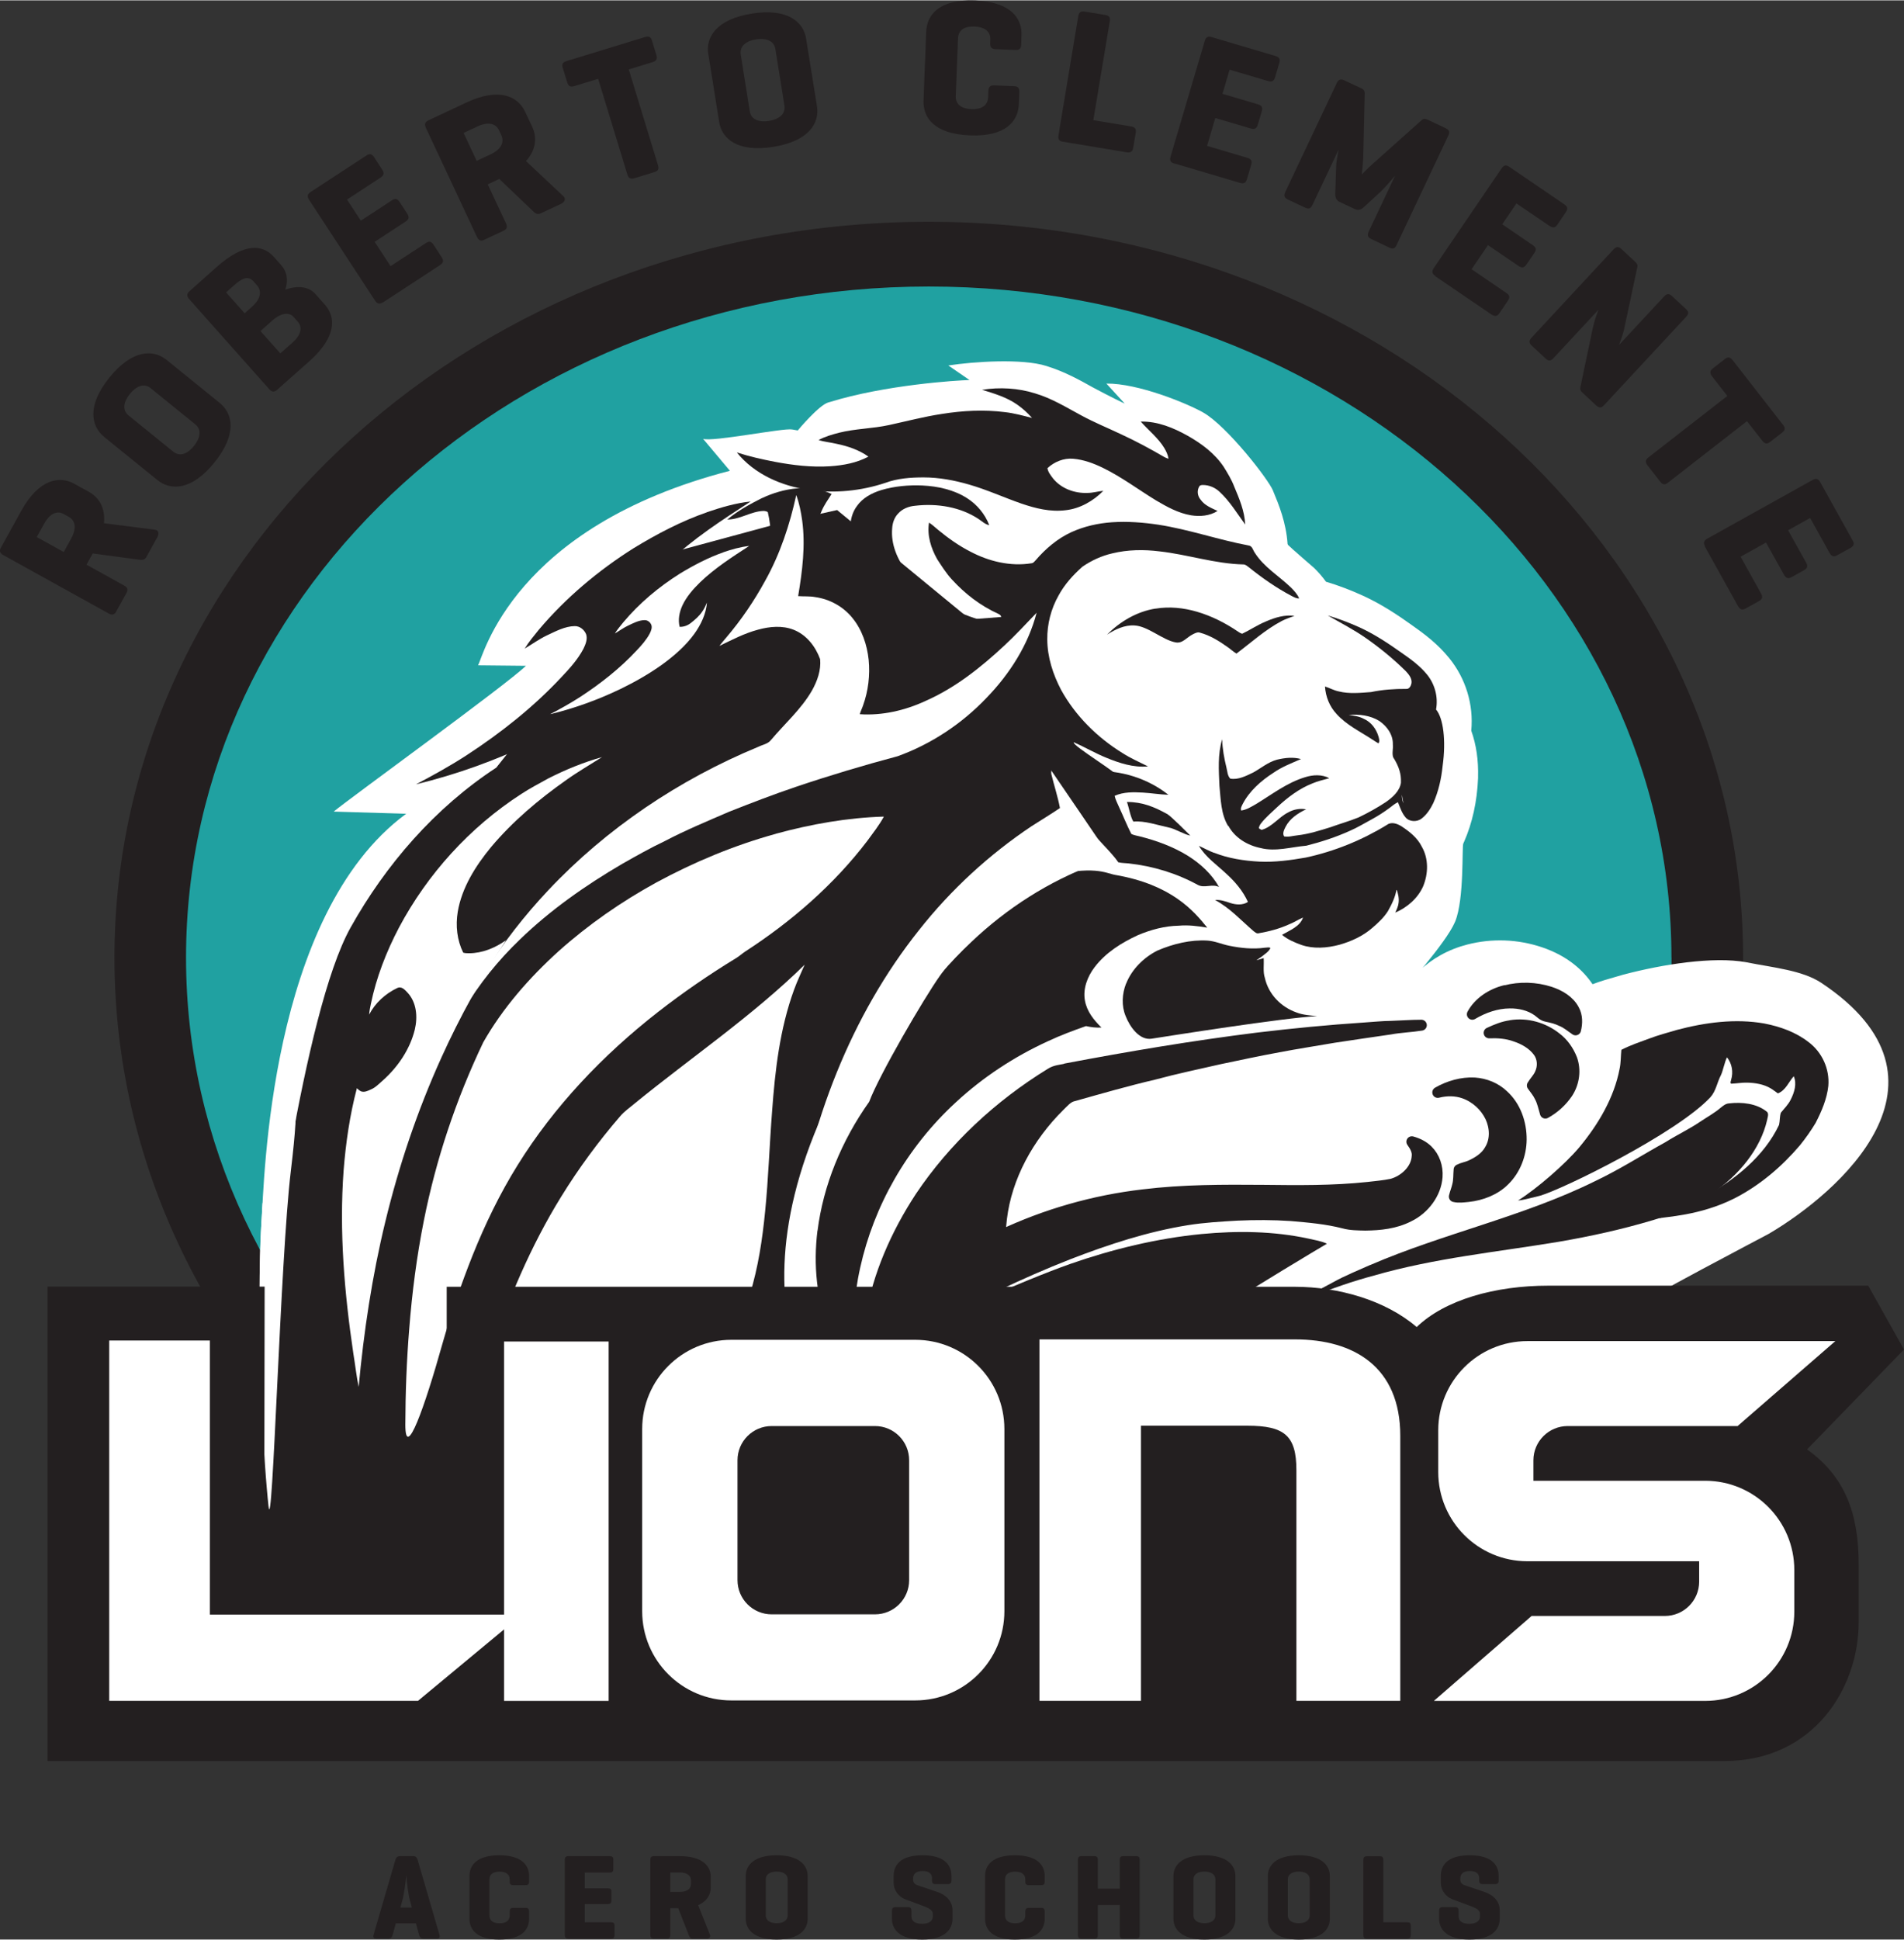<?xml version="1.0" encoding="UTF-8"?>
<svg id="clemente-lions" xmlns="http://www.w3.org/2000/svg" width="3.27in" height="3.33in" viewBox="0 0 235.71 239.95">
  <rect x="0" y="0" width="235.71" height="239.95" fill="#333333" stroke="none"/>
  <defs>
    <style>
      .cls-1 {
        fill: #20a1a1;
      }

      .cls-1, .cls-2, .cls-3 {
        stroke-width: 0px;
      }

      .cls-4 {
        stroke: #231f20;
        stroke-linecap: square;
        stroke-linejoin: round;
        stroke-width: 1.35px;
      }

      .cls-4, .cls-2 {
        fill: #231f20;
      }

      .cls-3 {
        fill: #fff;
      }
    </style>
  </defs>
  <g>
    <g>
      <path class="cls-2" d="M215.79,118.45c0,50.28-45.13,91.05-100.81,91.05S14.17,168.73,14.17,118.45,59.3,27.4,114.98,27.4s100.81,40.76,100.81,91.05Z"/>
      <path class="cls-1" d="M206.93,118.45c0,45.86-41.16,83.04-91.94,83.04S23.03,164.31,23.03,118.45,64.2,35.41,114.98,35.41s91.94,37.18,91.94,83.04Z"/>
      <g>
        <path class="cls-3" d="M124.65,45.24s.03,0,.04.01c.02.01.04.01.06.02l-.11-.03ZM44.07,203.58l13.93-.37c.13-2.58,13.46.67,13.46.67.46-.23.93-.46,1.4-.68.87-.41,13.65-8.8,16.63-13.11.72-1.02,1.38-2.09,1.98-3.21,1.03,0,1.88-.16,2.45-.26.1-.02.2-.04.31-.05l.21-.03c2.69-.51,5.28-1.46,7.7-2.82,2.35-1.31,4.46-2.97,6.26-4.92l.17-.2s1.25-5.6,1.88-6.83c0,0,11.49-4.04,24.07-6.74,6.64-1.43,24.3-.53,26.53-1.96,0,0,23.18,10.51,39.03-.07,3.58-2.39,18.6-10.2,18.88-10.37,8.58-5.03,24.7-18.96,6.51-31.06-2.35-1.56-6-1.89-9.2-2.53l-.1-.02c-4.02-.74-10.31.24-15.26,1.55l-.2.06-.73.21c-.85.24-1.82.52-2.83.9-1.1-1.64-3.01-3.48-6.28-4.58-2.99-1-6.16-1.11-9.19-.34-1.17.3-2.3.74-3.35,1.33-1.88,1.05-3.42,2.51-4.51,4.25,0,0,5.18-5.77,6.27-8.29l.07-.16c1.12-2.78.81-9.23.99-9.61l.09-.2c1.03-2.34,1.62-4.99,1.74-7.89v-.12c.06-2.09-.22-4.02-.84-5.76.3-3.22-.67-6.44-2.73-8.98-1.43-1.76-3.04-2.96-4.44-3.95-1.8-1.29-3.84-2.67-6.19-3.75-1.52-.7-3.08-1.29-4.61-1.75v.02c-.5-.7-1.02-1.27-1.48-1.72,0,0-3-2.59-3.22-2.84-.02-.04-.04-.08-.07-.12-.18-2.67-1.09-4.89-1.77-6.52l-.03-.08c-.53-1.36-5.69-7.99-8.63-9.67-2.04-1.16-8.11-3.64-12-3.59l2.26,2.47c-.09-.04-.17-.08-.26-.12-.95-.44-3.31-1.67-3.63-1.85-1.65-.92-3.51-1.97-5.81-2.68-2.95-.94-8.96-.55-12.13-.06l2.62,1.8c-1.51.04-10.39.58-17.35,2.74l-.09.02c-1.19.31-3.82,3.48-3.82,3.48-.23-.04-.46-.08-.7-.12-1.06-.21-9.82,1.56-11.02,1.16l3.32,3.95c-26.9,6.97-30.53,22.98-31.18,24.07l5.93.06c-2.37,2.32-21.61,16.23-23.8,18.04l8.97.27c-17.04,12.54-17.56,45.65-17.9,50.35-.54,7.99-.06,16.57,1.53,27.05l.02.09c.08.52.16,1.04.24,1.56.16,1.09,1.7,11.49,1.94,12.68l1.58-5.31c-.04,1.31-.05,2.63-.05,3.99,0,3.98.39,4,.72,8.19.44,5.49,5.47,2.53,5.68,4.32ZM89.51,190.08s0,.01-.01.01c0,.02-.02.03-.03.05l.04-.06ZM181.66,116.81s.02,0,.03,0c.01,0,.03,0,.04-.01l-.07.02Z"/>
        <g>
          <path class="cls-2" d="M95.92,57.1c-1.59-.31-3.17-.66-4.7-1.16,2.14,2.68,5.55,4.18,9.05,4.66,3.07.42,6.3.11,9.32-.89,1.53-.57,3.16-.68,4.75-.68,1.92,0,3.81.36,5.61.88,2.23.64,4.32,1.6,6.5,2.36,1.73.59,3.57,1.06,5.47.82,1.77-.19,3.43-1.14,4.67-2.4-.66.06-1.3.26-1.96.26-1.63.07-3.26-.56-4.25-1.77-.29-.39-.63-.79-.71-1.29.85-.8,2.03-1.27,3.18-1.17,1.31.11,2.53.57,3.67,1.12,2.34,1.14,4.4,2.7,6.6,4.04,1.34.79,2.74,1.57,4.33,1.84,1.08.17,2.3.09,3.28-.54-.77-.36-1.61-.69-2.1-1.4-.38-.44-.48-1.11-.16-1.64.09-.15.29-.17.45-.17.78,0,1.52.33,2.06.84,1.27,1.18,2.16,2.66,3.17,4.05-.07-1.66-.73-3.2-1.36-4.7-.33-.86-.81-1.65-1.3-2.44-1.1-1.65-2.73-2.87-4.47-3.85-1.74-.97-3.69-1.79-5.8-1.75.97,1.1,2.16,2.02,2.92,3.28.24.41.45.84.52,1.32-.18-.05-.36-.12-.52-.21-1.75-1.02-3.53-1.98-5.38-2.83-1.64-.78-3.32-1.46-4.9-2.32-1.86-1-3.66-2.12-5.73-2.73-2.07-.65-4.34-.79-6.55-.44,1.51.46,3.05.93,4.33,1.82.68.48,1.31,1.03,1.85,1.66-1.11-.28-2.21-.59-3.37-.72-2.57-.32-5.22-.19-7.81.23-2.19.33-4.35.9-6.51,1.37-2.05.45-4.15.44-6.19.95-.87.23-1.75.47-2.54.91.73.23,1.51.29,2.25.47,1.4.29,2.78.76,3.92,1.58-1.46.78-3.12,1.08-4.74,1.19-2.31.15-4.61-.13-6.85-.55Z"/>
          <path class="cls-2" d="M87.53,63.34c-3.18,1.1-6.18,2.68-9.06,4.43-4.4,2.77-8.43,6.16-11.76,10.1-.61.76-1.25,1.51-1.75,2.34.91-.54,1.78-1.17,2.74-1.63,1.1-.51,2.23-1.13,3.45-1.15.64-.01,1.17.45,1.4.98.22.6-.05,1.27-.33,1.84-.69,1.31-1.71,2.43-2.74,3.52-3.45,3.69-7.47,6.87-11.72,9.64-2.02,1.31-4.14,2.48-6.27,3.6,5.03-1.22,9.95-2.99,14.64-5.25,3-1.46,5.91-3.1,8.63-5.04,2.51-1.83,4.9-3.9,6.72-6.39,1.42-1.95,2.48-4.2,2.65-6.54-.28.65-.57,1.3-.99,1.89-.62.92-1.48,1.66-2.35,2.36-.66.51-1.5.84-2.33.81-.4-1.47-.08-3.08.58-4.49.86-1.82,2.23-3.38,3.68-4.79,3.05-2.94,6.65-5.25,10.21-7.56-1.85.19-3.66.73-5.43,1.33Z"/>
          <path class="cls-2" d="M94.32,61.59c-1.5.76-2.99,1.57-4.28,2.65,1.54.02,2.92-1.01,4.46-1.06.19,0,.39.04.55.14.48,2.01.44,4.12.49,6.2,0,.49.06.98.01,1.48-.89.42-1.89.19-2.81.14-.94-.09-2.04.08-2.73.81,4.04,2.05,7.84,4.49,11.59,6.98.34.22.67.46,1.03.65-.69-2.69-1.45-5.37-1.81-8.14-.33-2.72-.32-5.61.89-8.24.31-.75.8-1.42,1.24-2.12-2.65-1.26-5.93-.76-8.63.52Z"/>
          <path class="cls-2" d="M109.1,60.6c-1.16.35-2.32.97-3.02,1.98-.54.73-.79,1.62-.8,2.49-.02.57.17,1.17-.15,1.71-1.08,2.16-1.74,4.54-1.6,6.88.68-1.64,1.45-3.27,2.6-4.68.24.46.66.99.36,1.54-.89,1.93-1.58,3.95-1.89,6.02-.12,1.08-.24,2.18-.01,3.23.8-1.5,1.25-3.14,2.15-4.59.35-.6.81-1.14,1.28-1.66.17-.19.37-.38.61-.46.21.2.42.41.56.66-1.45,2.79-2.1,5.95-1.83,8.96.03.36.1.7.21,1.04.16-.39.22-.82.34-1.22.51-1.82,1.49-3.53,2.69-5.04.47-.55.89-1.16,1.48-1.58.55.1,1.01.42,1.51.62,2.58,1.11,5.64,1.17,8.43.31-1.8-.39-3.49-1.12-5.05-2.03-1.81-1.07-3.44-2.42-4.7-4.06-1.17-1.52-2-3.41-1.82-5.4.04-.65.26-1.32.73-1.81.53-.6,1.32-.9,2.09-.97,2.77-.33,5.65.16,7.88,1.64.42.27.79.66,1.32.76-.53-1.36-1.49-2.54-2.75-3.34-1.61-1.03-3.58-1.48-5.55-1.57-1.69-.07-3.42.08-5.08.57Z"/>
          <path class="cls-2" d="M143.05,75.26c-2.28.36-4.39,1.59-6,3.23,1.01-.66,2.18-1.22,3.4-1.14,1.65.08,3.49,1.8,5.07,2.09.9.18,1.36-.62,2.21-1.03.26-.12.54-.27.82-.17,1.26.34,2.36,1.03,3.39,1.76.39.26.72.59,1.13.83,1.84-1.38,3.56-2.96,5.62-4.04.5-.26,1.05-.43,1.57-.63-1.2-.16-2.41.2-3.53.69-1.03.42-1.96,1.05-2.96,1.53-.18-.06-.34-.16-.49-.26-1.55-1.06-3.26-1.93-5.1-2.47-1.64-.48-3.4-.67-5.14-.38Z"/>
          <path class="cls-2" d="M135.32,95.39c-1.11.07-4.1-.46-5.18-.13,1.32,2.05,3.2,5.08,4.58,7.1.83,1.17,2.93,3.1,3.72,4.29.41.11.84.09,1.26.14,3.04.33,5.97,1.23,8.58,2.66.85.45,1.77-.17,2.63.26-.89-1.59-2.27-2.86-3.82-3.84-1.82-1.13-3.88-1.89-5.99-2.42-.35-.1-.73-.13-1.05-.31-.56-1.1-1.01-2.24-1.53-3.35-.19-.45-.43-.88-.53-1.36,1.11-.5,2.34-.46,3.5-.4,1.05.06,2.09.24,3.15.27-2.54-2.01-5.9-3.1-9.31-2.91Z"/>
          <path class="cls-2" d="M144.53,100.7c-1.64-.9-3.07-1.51-5.02-1.51.23.59.44,1.9.8,2.43,1.35-.14,3.06.45,4.37.73.69.1,1.99.9,2.68,1-.37-.37-2.37-2.37-2.82-2.64Z"/>
          <path class="cls-2" d="M150.29,105.48c-.65-.24-1.24-.58-1.87-.86.83,1.4,2.21,2.34,3.38,3.44,1.1.99,2.08,2.15,2.69,3.5-.66.43-1.5.35-2.18.13-.61-.21-1.22-.42-1.89-.37,1.83.98,3.2,2.5,4.73,3.82.2.15.41.38.7.29,1.27-.22,2.53-.55,3.72-1.09.61-.23,1.14-.6,1.74-.85-.38,1.12-1.64,1.58-2.6,2.14.69.58,1.55.94,2.4,1.25,1.48.51,3.15.39,4.7-.02,1.48-.42,2.93-1.08,4.09-2.1.71-.61,1.42-1.27,1.92-2.06.48-.85.92-1.75,1.07-2.71.19.54.33,1.11.25,1.69-.04.42-.24.81-.4,1.2,1.48-.64,2.78-1.78,3.43-3.23.67-1.6.69-3.46-.15-4.92-.55-1.12-1.56-1.91-2.6-2.58-.48-.28-1.17-.53-1.7-.14-3.11,1.91-6.54,3.3-10.08,4.06-1.89.33-3.82.59-5.72.5-1.93-.1-3.86-.4-5.62-1.1Z"/>
          <path class="cls-2" d="M101.21,152.24c.71-5.62,2.97-11.13,6.39-15.95,1.25-3.33,6.77-12.8,8.77-15.61,3.3-4.66,7.47-8.79,12.3-11.97.19-.12.4-.21.62-.26,6.34-1.48,7.51-.45,8.8-.23,6.95,1.2,9.73,4.48,11.36,6.52-1.16-.19-2.33-.35-3.52-.24-1.73.03-3.45.49-5.06,1.17-2.03.93-4,2.17-5.36,3.96-.9,1.18-1.46,2.68-1.2,4.12.23,1.34,1.1,2.43,2.05,3.35-.65.04-1.3-.04-1.92-.18-1.58.56-3.15,1.14-4.66,1.85-4.21,1.92-8.12,4.49-11.48,7.61-3.01,2.77-5.56,5.99-7.55,9.46-3.97,6.91-5.71,14.82-4.98,22.36.05.76.23,1.5.25,2.26-1.42-1.78-2.6-3.74-3.4-5.86-1.53-3.87-1.94-8.15-1.42-12.37Z"/>
          <path class="cls-2" d="M139.42,121.65c.68-1.73,2.15-3.22,3.9-4.09,1.95-.83,4.08-1.34,6.15-1.22.95.06,1.8.46,2.71.64,1.42.29,2.92.45,4.42.24.22,0,.48-.09.68.03-.19.46-.7.76-1.09,1.08-.22.16-.44.3-.66.45.3-.09.61-.19.91-.27.06.82-.11,1.68.15,2.46.44,1.98,1.96,3.58,3.92,4.27.8.31,1.69.36,2.55.45-4.14.2-18.54,2.49-20.48,2.79-1.5.24-2.7-1.44-3.23-2.8-.52-1.25-.46-2.72.06-4.04Z"/>
          <path class="cls-2" d="M46.81,194.27c-.62,4.36-2.2,4.96-3.16,10.43-.97,5.53,4.41,2.64,6.87-2.47,3.62-7.41,28.19-10.82,24.86-7.19-1.95,2.12-4.14,4.03-6.38,5.87-.71.55-1.45,1.08-2.12,1.69,1.9-.96,3.87-1.78,5.72-2.83,6.07-3.17,11.76-7.43,15.69-12.97.13-.17.23-.35.35-.53,5-1.07,9.71-3.71,13.2-7.43.58-.67,1.24-1.32,1.61-2.11-.51-1.03-16.9-17.42,5.05-50.93,1.83-4.6,6.01-9.59,9.68-14.19,3.07-1.99,6.16-4.71,9.49-7.93,2.6-2.49,9.18-4.32,10.97-7.39.25-.41-6-4.11-5.71-4.49,1.36.6,2.63,1.35,4.01,1.91,1.61.66,3.36,1.25,5.18,1.08-1.06-.53-2.14-1-3.14-1.64-3.16-1.95-5.85-4.62-7.62-7.83-1-1.91-1.7-4.03-1.71-6.25-.02-1.86.45-3.77,1.41-5.45.73-1.35,1.78-2.51,2.94-3.54,1.12-.77,2.38-1.35,3.7-1.65,1.93-.47,3.91-.49,5.83-.25,3.51.39,6.86,1.54,10.43,1.62.25.02.44.2.63.34,1.66,1.33,3.41,2.56,5.31,3.56.29.14.58.33.93.3-.23-.54-.64-.97-1.05-1.38-1.47-1.41-3.32-2.5-4.43-4.25-.24-.32-.31-.87-.79-.92-3.77-.71-7.36-1.98-11.17-2.57-1.88-.28-3.8-.43-5.73-.3-1.72.12-3.44.5-5.04,1.23-1.71.79-3.18,2.04-4.39,3.45-.15.15-.28.36-.51.39-2.65.43-5.31-.24-7.56-1.42-1.44-.73-2.76-1.67-3.99-2.68-.38-.31-.74-.66-1.16-.93-.26,1.6.25,3.18,1.01,4.53.57.87,1.12,1.75,1.83,2.52,1.6,1.75,3.52,3.24,5.73,4.24.17.08.34.19.37.39l-3.86.3-16.46-13.53-6.22,1.39-15.02,4.06-20.95,26.42c-7.62,4.98-13.7,12.03-18.04,19.79-5.91,10.57-10.13,45.02-10.93,48.98-.1.53-2.37,14.34-2.26,13.31l1.26,14.81c.06,2.6,9.54,6.63,9.73,9.22.36,4.69,5.09-5.45,5.59-6.79ZM91.17,181.99c.68-1.35,5.61-7.11,6.11-8.52.43.24.78.57.95.66-.69,1.08-5.8,6.48-6.67,7.45-.13.14-.27.27-.4.41Z"/>
          <path class="cls-2" d="M132.44,156.37c-5.38,1.89-17.81,7.26-22.73,10.17,1.09-.28,9.37-3.67,10.45-3.96,4.9-1.38,28.8-4.11,33-1.93,1.5-1.05,10.14-6.24,11.11-6.8-.71-.35-1.54-.45-2.32-.64-4.27-.92-8.76-.98-13.19-.56-5.54.54-11.03,1.87-16.33,3.72Z"/>
          <path class="cls-2" d="M169.62,156.48c-1.53.69-3.1,1.31-4.57,2.13-1.34.73-2.72,1.41-4.01,2.23.45.01.87-.27,1.3-.42,2.54-1.03,5.12-1.93,7.75-2.63,7.53-2.17,15.24-2.91,22.87-4.18,3.92-.67,7.83-1.53,11.68-2.68.73-.24,1.48-.43,2.19-.74,1.8-.72,3.6-1.5,5.19-2.61,3.27-2.22,5.92-5.46,6.74-9.02.06-.37.29-.87-.1-1.1-1.22-.95-2.98-1.17-4.64-.97-.4.03-.71.3-1,.53-.77.66-1.69,1.16-2.54,1.73-1.36.93-2.87,1.63-4.26,2.51-2.94,1.62-5.77,3.44-8.82,4.88-8.91,4.39-18.68,6.42-27.78,10.35Z"/>
          <path class="cls-3" d="M89.55,68.3c-1.89.66-3.68,1.6-5.39,2.64-2.62,1.65-5.02,3.66-6.99,6.01-.36.45-.75.9-1.05,1.39.55-.32,1.06-.7,1.63-.97.66-.31,1.32-.67,2.05-.68.38-.01.7.26.83.58.13.36-.03.75-.2,1.09-.42.78-1.01,1.45-1.63,2.1-2.05,2.2-4.44,4.08-6.97,5.73-1.21.78-2.46,1.48-3.73,2.14,3-.72,5.92-1.78,8.71-3.12,1.79-.87,3.52-1.85,5.13-3,1.5-1.09,2.92-2.32,4-3.8.84-1.16,1.47-2.5,1.58-3.89-.17.39-.34.77-.59,1.12-.37.55-.88.99-1.4,1.4-.39.31-.89.5-1.39.48-.23-.87-.04-1.83.35-2.67.51-1.08,1.33-2.01,2.19-2.85,1.82-1.75,3.96-3.12,6.07-4.49-1.1.12-2.18.43-3.23.79Z"/>
          <path class="cls-3" d="M74.56,93.63c-2.29.64-4.52,1.55-6.65,2.63-1.13.63-2.28,1.22-3.36,1.93-6.41,4.13-11.65,9.95-15.15,16.53-1.58,3.01-2.82,6.2-3.49,9.47-.09.43-.18.87-.21,1.31.73-1.42,2-2.59,3.48-3.29.55-.26.95.24,1.27.57,1.12,1.2,1.28,2.99.9,4.58-.59,2.4-2.07,4.61-3.97,6.3-.46.39-.88.86-1.46,1.1-.35.15-.71.35-1.1.27-.27-.04-.44-.26-.64-.42-.88,3.34-1.37,6.75-1.64,10.15-.56,7.62.1,15.2,1.2,22.65.23,1.39.38,2.79.66,4.16.64-6.85,1.66-13.69,3.3-20.44,1.68-6.94,3.98-13.78,6.97-20.37,2.26-4.99,4.94-9.83,7.97-14.46-1.34.95-2.94,1.61-4.57,1.61-.25,0-.51,0-.73-.08-.76-1.54-.96-3.33-.67-5.06.5-2.96,2.19-5.66,4.14-8.02,2.66-3.16,5.87-5.87,9.27-8.26,1.44-1.03,2.98-1.92,4.48-2.87Z"/>
          <path class="cls-3" d="M130.15,95.27c-.01.16-.01.3,0,.46.34,1.41.8,2.79,1.07,4.21-1.15.78-2.34,1.49-3.52,2.25-5.22,3.49-9.96,7.82-13.94,12.87-8.39,10.52-13.57,23.86-15.54,37.78-.15,1.29-.39,2.57-.41,3.88.5-1.03.81-2.15,1.23-3.23,2.36-6.45,4.89-12.85,8.03-18.87,3.5-6.73,7.78-13.04,13.17-18.1,4.43-4.21,9.61-7.51,15.24-9.61.68-.26,1.37-.47,2.03-.77-2.42-3.65-4.93-7.25-7.39-10.88Z"/>
          <path class="cls-2" d="M152.06,102.12c.78,1.47,2.32,2.43,4,2.77,1.84.48,3.78-.13,5.66-.29,1.83-.46,3.64-1.05,5.37-1.83.93-.4,1.8-.93,2.69-1.41.77-.42,1.53-.9,2.24-1.43.33-.26.66-.53,1.04-.71.27.64.47,1.33.94,1.87.46.56,1.42.62,2.02.13.64-.5,1.08-1.2,1.42-1.9.65-1.46.99-3.01,1.15-4.56,0-.03.01-.05.01-.08.43-3.13.07-5.88-.82-6.93.28-1.55-.15-3.14-1.12-4.33-.87-1.07-2.01-1.9-3.15-2.69-1.67-1.18-3.39-2.33-5.28-3.18-1.25-.56-2.54-1.05-3.87-1.44,1.59.91,3.23,1.75,4.72,2.79,1.77,1.24,3.45,2.61,4.97,4.12.37.4.77.89.69,1.47-.06.32-.27.76-.67.71-1.45-.01-2.91.09-4.34.39-1.33.1-2.71.24-3.99-.08-.61-.12-1.13-.43-1.71-.61.08,1.27.57,2.48,1.43,3.4,1.21,1.35,2.9,2.16,4.41,3.15.26.17.51.34.78.49.19-.27.07-.59,0-.86-.28-.93-.9-1.78-1.82-2.18-.57-.31-1.23-.39-1.87-.48,1.32-.12,2.71.07,3.8.75.96.66,1.71,1.71,1.67,2.91.06.52-.13,1.08.04,1.58.52.81.93,1.73.96,2.71v.45c-.15,1.02-1.02,1.79-1.86,2.38-1.08.71-2.21,1.34-3.38,1.9-1.13.46-2.32.79-3.47,1.21-1.35.42-2.7.85-4.11,1.01-.54.05-1.11.24-1.64.13-.24-.36,0-.83.18-1.19.52-1.01,1.52-1.68,2.54-2.16-.75-.14-1.55,0-2.23.39-1.17.59-1.97,1.78-3.26,2.15-.14-.04-.25-.12-.36-.2.03-.22.13-.43.27-.6.59-.76,1.33-1.37,2.02-2.03,1.28-1.19,2.71-2.28,4.35-2.92.67-.29,1.38-.44,2.08-.64-.89-.49-2.01-.44-3.01-.12-2.22.67-4.08,2.12-6.04,3.31-.58.33-1.17.71-1.85.81-.12-.26.05-.54.17-.79.83-1.61,2.26-2.88,3.8-3.87,1.05-.74,2.26-1.2,3.43-1.71-.96-.27-2-.16-2.98.08-1.08.29-1.96,1.04-2.93,1.58-.88.42-1.86.94-2.85.76-.35-.36-.35-.9-.47-1.36-.28-1.15-.5-2.32-.53-3.51-.57,1.89-.42,3.85-.34,5.75.17,1.7.18,3.51,1.08,4.99ZM173.55,98.29c.05.38.12.74.2,1.06-.17-.33-.21-.69-.2-1.06Z"/>
          <path class="cls-4" d="M131.96,132.24c-.64.13-1.33.17-1.9.55-6.39,3.92-12,9.14-16.11,15.27-3.03,4.62-5.27,9.74-6.15,15.05-.18,1.04-.28,2.09-.39,3.13-.04.42-.08.84-.04,1.25,1.45-.74,2.83-1.61,4.24-2.42.96-.57,1.98-1.02,2.95-1.58,5.76-3.1,11.65-5.98,17.73-8.36,4.76-1.84,9.65-3.44,14.66-4.24,2.06-.33,4.14-.45,6.21-.57,2.23-.1,4.45-.1,6.66.05,2.21.19,4.43.38,6.55.93.85.23,1.75.23,2.64.25,1.82-.02,3.71-.21,5.38-1.07,1.93-.92,3.37-2.86,3.52-4.9.09-1.22-.32-2.45-1.18-3.29-.53-.52-1.22-.86-1.95-1.06.37.52.74,1.12.66,1.8-.08,1.63-1.55,3.02-3.14,3.45-.98.2-1.97.29-2.95.4-4.33.46-8.66.41-12.98.36-4.95-.04-9.92-.05-14.87.56-6.04.7-12.02,2.4-17.59,5.03-.13-.69.01-1.39.07-2.09.62-5.17,3.33-10.11,7.17-13.91.51-.48.98-1.1,1.71-1.27,3.32-.93,6.64-1.89,9.99-2.67,2.7-.73,5.43-1.3,8.15-1.92,2.41-.51,4.83-1.02,7.26-1.47,2.3-.44,4.62-.79,6.92-1.19,2.3-.36,4.61-.68,6.91-1.02,1.28-.24,2.58-.27,3.87-.48-1.25,0-2.5.1-3.74.14-1.09.01-2.19.13-3.28.2-4.43.29-8.86.72-13.28,1.25-7.93.99-15.83,2.32-23.7,3.81Z"/>
          <path class="cls-4" d="M186.32,122.53c-1.65.41-3.24,1.43-4.05,2.93,1.4-.83,3-1.39,4.62-1.4,1.24-.02,2.5.28,3.48.98.34.24.63.59,1.08.67.63.13,1.26.28,1.83.56.67.26,1.19.73,1.77,1.12.21-.83.21-1.74-.2-2.48-.59-1.13-1.77-1.81-2.98-2.21-1.75-.56-3.7-.63-5.54-.15Z"/>
          <path class="cls-4" d="M187.03,126.87c-.93.12-1.82.49-2.68.89,1.1-.04,2.21.04,3.22.41,1.13.37,2.19.98,2.88,1.92.56.77.64,1.85.2,2.75-.23.53-.66.94-.95,1.43.31.45.68.86.91,1.36.36.64.49,1.37.7,2.06,1.1-.6,2.06-1.48,2.75-2.51.82-1.26,1.01-2.85.52-4.19-.41-1.03-1.06-1.97-1.96-2.64-1.51-1.2-3.57-1.82-5.59-1.49Z"/>
          <path class="cls-4" d="M182.54,133.96c-1.57-.08-3.17.38-4.55,1.17,1.09-.28,2.24-.27,3.26.09,1.45.51,2.64,1.61,3.28,2.96.57,1.24.68,2.78-.08,4.04-.51.94-1.47,1.55-2.44,1.98-.45.2-.94.26-1.38.49-.06.64-.01,1.29-.18,1.93-.1.47-.3.93-.41,1.4.56.14,1.15.04,1.73-.01,1.63-.18,3.3-.81,4.48-2,1.37-1.35,2.05-3.23,2.07-5.03.02-2.05-.7-4.13-2.23-5.51-.93-.89-2.21-1.42-3.55-1.51Z"/>
          <path class="cls-2" d="M204.18,128.46c-1.16.43-2.36.83-3.46,1.4-.08.79-.05,1.58-.22,2.36-.68,3.55-2.61,6.84-4.98,9.69-1.72,2.06-5.29,5.16-7.59,6.59.65-.03,2.09-.45,2.73-.59,2.78-.79,16.86-7.68,21.07-12.17.71-.78.83-1.82,1.31-2.74.24-.46.5-1.77.76-2.21.61.76.8,1.81.51,2.77-.02.16-.16.37,0,.49.66-.02,1.32-.15,1.98-.13,1.02.02,2.07.2,2.92.71.32.18.58.42.89.62.97-.38,1.32-1.41,1.96-2.12.41.92.08,2-.38,2.9-.29.6-.79,1.08-1.21,1.6-.17.49-.11,1.02-.23,1.52-3.76,7.92-14.54,11.12-14.86,11.57.73-.23,5.01-.29,9.38-2.5,3.11-1.6,5.82-3.91,8.06-6.54.71-.88,1.36-1.8,1.94-2.76.75-1.45,1.41-2.99,1.58-4.59.18-2.11-.78-4.19-2.46-5.44-1.56-1.21-3.49-1.91-5.47-2.29-3.56-.63-7.28-.14-10.83.8-1.14.34-2.3.64-3.42,1.07Z"/>
          <path class="cls-3" d="M98.57,61.23c-.8,3.64-1.98,7.26-3.85,10.6-1.36,2.49-2.97,4.86-4.84,7.05-.28.34-.57.66-.82,1,1.56-.75,3.11-1.57,4.79-2.01,1.44-.4,3.01-.53,4.37,0,1.63.63,2.74,2.09,3.31,3.65.13,1.34-.34,2.7-1.02,3.9-1.32,2.29-3.37,4.09-5.07,6.11-.37.48-1.03.57-1.55.83-9.81,4.05-18.83,10.11-26.03,17.77-2.92,3.1-5.54,6.46-7.78,10.02-.95,1.56-1.92,3.12-2.67,4.77,1.88-3.18,4.24-6.11,6.95-8.71,3.78-3.66,8.15-6.72,12.72-9.39,1.71-.97,3.43-1.94,5.2-2.78,2.59-1.36,5.3-2.48,7.98-3.64,2.73-1.08,5.46-2.13,8.24-3.07,4.17-1.41,8.39-2.67,12.63-3.8,4.16-1.5,7.94-4.02,10.96-7.18,2.92-3,5.22-6.63,6.24-10.57-1.33,1.38-2.62,2.79-4.03,4.09-2.89,2.69-6.06,5.21-9.72,6.82-2.54,1.18-5.38,1.83-8.14,1.64.1-.37.28-.71.4-1.07.66-1.83.88-3.77.7-5.65-.2-1.88-.82-3.74-2.03-5.21-1.11-1.37-2.76-2.3-4.58-2.56-.69-.13-1.41-.07-2.12-.12.52-3.1.92-6.26.5-9.35-.15-1.07-.36-2.13-.73-3.14Z"/>
          <path class="cls-3" d="M99.63,119.31c-6.47,6.35-14.02,11.45-21.04,17.17-.61.52-1.28.97-1.8,1.58-2.71,3.14-5.17,6.48-7.33,9.99-3.79,6.14-6.59,12.79-8.81,19.57-1.22,3.7-2.26,7.44-3.16,11.2-.9,3.81,2.85,2.1,4.73-1.32,2.77-4.97,5.94-9.73,9.56-14.16.52-.7,1.14-1.32,1.68-2,.88-1.05.53,4.27,1.49,3.3,1.09-1.15,2.49-2.04,4.04-2.37,1.67-.37,3.52.24,4.45,1.61.42.69.69,1.49.73,2.31.15,1.93,1.21-2.42.57-.55-1.04,3.16-3.1,5.94-5.5,8.28-1.41,1.37-2.96,2.58-4.54,3.73-.5.35-1.02.68-1.5,1.06,1.32-.56,2.68-1.02,3.97-1.65,4.22-1.86,8.23-4.5,11.12-8.15,2.11-2.61,3.59-5.66,4.55-8.81,1.03-3.35,1.54-6.8,1.88-10.24.41-4.11.54-8.24.86-12.36.37-5.08.95-10.23,2.73-15.1.38-1.05.87-2.06,1.31-3.09Z"/>
          <path class="cls-3" d="M96.05,103.13c-5.15,1.42-10.13,3.49-14.83,6.04-4.32,2.37-8.4,5.21-12.05,8.47-3.66,3.31-6.95,7.07-9.35,11.3-3.37,7.06-5.84,14.47-7.34,22.01-.89,4.46-1.47,8.96-1.82,13.45-.32,3.95-.47,7.9-.48,11.85,0,4.58,2.4-2.21,4.57-9.95,1.06-3.72,2.32-7.4,3.76-11.02,1.54-3.83,3.35-7.59,5.56-11.14,4.5-7.26,10.55-13.63,17.4-18.97,3.08-2.4,6.31-4.62,9.66-6.66.39-.23.72-.55,1.1-.8,5.78-3.74,11.04-8.32,15.15-13.72.71-.98,1.47-1.93,2.04-2.99-4.49.13-8.99.93-13.37,2.12Z"/>
          <path class="cls-3" d="M32.49,148.9c-1,15.57.25,32.89.75,37.41.5,4.52,1.46-30.63,2.76-41.42,2.51-20.84-3.51,4.02-3.51,4.02Z"/>
        </g>
      </g>
      <path class="cls-2" d="M55.3,192.39h-22.59l.05-33.23H5.88v58.7h207.6c11.05,0,16.62-9.05,16.62-17.16s0-4.46,0-7.16c0-6.26-1.66-10.86-6.39-14.24l12-12.36-4.43-7.9h-39.58c-6.63,0-12.8,1.74-16.32,5.12-3.91-3.36-9.78-4.98-15.06-4.98H55.3v33.23Z"/>
      <g>
        <path class="cls-3" d="M51.75,210.41H13.52v-44.58h12.46v33.91h38.63l-12.86,10.67Z"/>
        <rect class="cls-3" x="62.4" y="165.95" width="12.95" height="44.47"/>
        <path class="cls-3" d="M113.3,165.74h-22.76c-6.1,0-11.04,4.94-11.04,11.04v22.54c0,6.1,4.94,11.04,11.04,11.04h22.76c6.1,0,11.04-4.94,11.04-11.04v-22.54c0-6.1-4.94-11.04-11.04-11.04ZM112.55,195.48c0,2.34-1.9,4.23-4.23,4.23h-12.79c-2.34,0-4.23-1.9-4.23-4.23v-14.84c0-2.34,1.9-4.23,4.23-4.23h12.79c2.34,0,4.23,1.9,4.23,4.23v14.84Z"/>
        <path class="cls-3" d="M173.35,177.63v32.78h-12.86v-28.54c0-4.26-1.46-5.5-6.07-5.5h-13.17v34.04h-12.57v-44.72h31.65c7.29,0,13.02,3.41,13.02,11.93Z"/>
        <path class="cls-3" d="M189.83,183.18v-2.54c.01-2.34,1.91-4.23,4.25-4.23h21.03s12.1-10.51,12.1-10.51h-38.12c-6.1,0-11.04,4.94-11.04,11.04v5.16c0,6.1,4.94,11.04,11.04,11.04h21.26v2.54c-.01,2.34-1.91,4.23-4.25,4.23h-16.49s-12.1,10.51-12.1,10.51h33.58c6.1,0,11.04-4.94,11.04-11.04v-5.16c0-6.1-4.94-11.04-11.04-11.04h-21.26Z"/>
      </g>
    </g>
    <g>
      <path class="cls-2" d="M14.41,75.6c-.24.44-.53.5-.97.26L.42,68.65c-.44-.24-.54-.52-.29-.96l2.51-4.54c2.19-3.95,4.74-4.34,6.54-3.34l1.83,1.01c1.2.66,2.06,1.93,1.86,3.88l6.3.8c.46.06.56.48.3.94l-1.35,2.44c-.21.38-.52.4-1,.32l-5.64-.76-.77,1.39,4.64,2.57c.44.24.55.5.3.94l-1.26,2.27ZM4.55,66.41l3.34,1.85.93-1.68c.57-1.03.66-2.13-.31-2.67l-.61-.34c-.97-.54-1.85.13-2.42,1.16l-.93,1.68Z"/>
      <path class="cls-2" d="M12.89,54.01c-1.6-1.3-2.18-3.83.66-7.34,2.84-3.51,5.45-3.49,7.06-2.19l6.61,5.35c1.6,1.3,2.16,3.85-.68,7.36-2.84,3.51-5.44,3.47-7.04,2.18l-6.61-5.35ZM18.66,47.99c-.86-.7-1.85-.2-2.59.72-.74.92-1,1.97-.15,2.66l5.52,4.47c.86.7,1.83.22,2.57-.7s1.02-1.99.16-2.68l-5.52-4.47Z"/>
      <path class="cls-2" d="M34.32,48.18c-.38.33-.66.3-1-.08l-9.89-11.12c-.33-.38-.33-.67.04-1l3.37-3c3.37-3,5.67-2.79,7.05-1.25l.88.99c.77.86.94,1.89.55,3.08,1.51-.54,2.88-.41,3.73.54l1.18,1.33c1.37,1.54,1.43,4-1.94,6.99l-3.97,3.52ZM27.99,36.14l2.3,2.58.93-.83c.88-.78,1.33-1.79.58-2.64l-.41-.47c-.73-.83-1.58-.26-2.46.52l-.93.83ZM32.24,40.92l2.46,2.76,1.53-1.35c.88-.78,1.35-1.77.61-2.6l-.51-.57c-.61-.68-1.68-.37-2.56.41l-1.53,1.36Z"/>
      <path class="cls-2" d="M47.4,37.36c-.42.28-.7.2-.98-.22l-8.15-12.45c-.28-.42-.23-.71.19-.98l6.87-4.49c.42-.28.69-.25.97.17l1.02,1.57c.28.42.2.7-.22.98l-4.14,2.71,1.71,2.61,3.82-2.5c.42-.28.69-.25.97.17l.96,1.47c.28.42.2.7-.22.98l-3.82,2.5,1.97,3.01,4.34-2.84c.42-.28.69-.25.97.17l1.02,1.57c.28.42.2.7-.22.98l-7.07,4.62Z"/>
      <path class="cls-2" d="M59.98,29.62c-.46.21-.72.1-.94-.36l-6.31-13.47c-.21-.46-.13-.73.32-.95l4.69-2.2c4.08-1.91,6.38-.74,7.26,1.13l.89,1.89c.58,1.24.53,2.77-.77,4.23l4.63,4.35c.34.32.17.71-.3.94l-2.52,1.18c-.39.18-.66.02-1-.33l-4.12-3.93-1.43.67,2.25,4.8c.21.46.15.72-.3.94l-2.35,1.1ZM57.39,16.4l1.62,3.46,1.74-.81c1.06-.5,1.78-1.34,1.32-2.34l-.29-.63c-.47-1-1.57-.99-2.64-.49l-1.74.81Z"/>
      <path class="cls-2" d="M79.83,4.55c.48-.15.74-.05.88.43l.55,1.79c.15.48,0,.73-.48.88l-2.94.9,3.61,11.82c.15.48.05.74-.43.88l-2.48.76c-.48.15-.73,0-.88-.48l-3.61-11.82-2.94.9c-.48.15-.74.03-.89-.46l-.55-1.79c-.15-.48,0-.71.49-.85l9.66-2.96Z"/>
      <path class="cls-2" d="M87.68,6.66c-.33-2.04.94-4.31,5.39-5.02,4.45-.71,6.39,1.04,6.72,3.08l1.35,8.39c.33,2.04-.96,4.31-5.42,5.02-4.46.71-6.37-1.04-6.69-3.08l-1.34-8.39ZM95.99,6.03c-.17-1.09-1.24-1.38-2.4-1.2-1.16.19-2.06.79-1.89,1.88l1.12,7.01c.17,1.09,1.22,1.38,2.38,1.2,1.16-.19,2.08-.8,1.91-1.89l-1.12-7.01Z"/>
      <path class="cls-2" d="M126.13,12.84c-.08,2.06-1.55,4.05-6.06,3.87-4.51-.18-5.82-2.27-5.74-4.33l.33-8.49c.08-2.06,1.55-4.05,6.06-3.87,4.51.18,5.82,2.27,5.74,4.33l-.04,1.1c-.02.5-.2.71-.7.69l-2.47-.1c-.5-.02-.69-.24-.67-.75l.02-.41c.04-1.1-.78-1.59-1.95-1.64-1.18-.05-2.01.38-2.05,1.48l-.28,7.1c-.04,1.1.75,1.59,1.93,1.64,1.18.05,2.03-.38,2.08-1.48l.03-.77c.02-.5.22-.71.72-.69l2.47.1c.5.02.66.24.64.75l-.06,1.46Z"/>
      <path class="cls-2" d="M135.36,14.83l4.64.77c.5.08.68.28.6.78l-.31,1.85c-.08.5-.33.65-.82.57l-7.96-1.32c-.43-.07-.55-.34-.47-.81l2.44-14.68c.08-.5.31-.68.8-.6l2.56.42c.5.08.63.32.54.82l-2.03,12.2Z"/>
      <path class="cls-2" d="M145.38,20.2c-.48-.14-.61-.4-.46-.89l4.22-14.27c.14-.48.39-.64.87-.49l7.87,2.33c.48.14.64.37.5.85l-.53,1.79c-.14.48-.4.61-.89.46l-4.74-1.4-.88,2.99,4.37,1.29c.48.14.64.37.5.85l-.5,1.68c-.14.48-.4.61-.89.46l-4.37-1.29-1.02,3.45,4.97,1.47c.48.14.64.37.5.85l-.53,1.79c-.14.48-.4.61-.89.46l-8.1-2.4Z"/>
      <path class="cls-2" d="M172.92,30.24c-.22.46-.46.58-.92.36l-2.23-1.06c-.46-.22-.54-.49-.32-.95l3.26-6.9c-.73.88-1.4,1.62-1.78,1.97l-2.07,1.91c-.38.35-.72.46-1.15.25l-1.89-.89c-.43-.21-.53-.57-.52-1.04l.11-3.32c.01-.47.14-1.26.31-2.11l-3.23,6.83c-.22.46-.46.58-.92.36l-2.13-1c-.46-.22-.54-.49-.32-.95l6.36-13.45c.22-.46.48-.57.94-.35l2.13,1c.33.15.39.35.4.61l-.19,8.03c-.02.55-.09,1.26-.18,2.01.52-.55,1.02-1.03,1.42-1.37l6.02-5.38c.19-.18.4-.18.73-.03l2.23,1.06c.46.22.52.48.3.94l-6.36,13.45Z"/>
      <path class="cls-2" d="M177.68,34.1c-.42-.28-.45-.57-.17-.99l8.37-12.3c.28-.42.56-.49.98-.2l6.78,4.62c.42.28.5.54.22.96l-1.05,1.55c-.28.42-.57.45-.99.17l-4.09-2.78-1.76,2.58,3.77,2.57c.42.28.5.54.22.96l-.99,1.45c-.28.42-.57.45-.99.17l-3.77-2.57-2.03,2.98,4.28,2.92c.42.28.5.54.22.96l-1.05,1.55c-.28.42-.57.45-.99.17l-6.98-4.75Z"/>
      <path class="cls-2" d="M198.6,50.07c-.34.37-.61.41-.98.07l-1.72-1.6c-.26-.25-.3-.41-.25-.69l1.53-7.29c.16-.74.45-1.61.71-2.28l-5.56,5.98c-.34.37-.61.41-.98.07l-1.72-1.6c-.37-.34-.36-.63-.02-1l10.13-10.9c.34-.37.63-.4,1-.05l1.72,1.6c.23.21.29.4.24.62l-1.65,7.74c-.13.57-.39,1.3-.61,1.89l5.56-5.98c.34-.37.63-.4,1-.05l1.72,1.6c.37.34.35.62,0,.98l-10.13,10.9Z"/>
      <path class="cls-2" d="M220.72,52.5c.31.4.31.67-.09.98l-1.48,1.15c-.4.31-.68.26-.99-.14l-1.89-2.42-9.75,7.59c-.4.31-.67.31-.98-.09l-1.59-2.04c-.31-.4-.26-.68.14-.99l9.75-7.59-1.89-2.42c-.31-.4-.29-.69.11-1l1.48-1.15c.4-.31.66-.24.97.16l6.21,7.97Z"/>
      <path class="cls-2" d="M211.08,67.56c-.25-.44-.15-.71.29-.96l13-7.24c.44-.25.72-.18.97.26l3.99,7.17c.25.44.2.71-.24.96l-1.64.91c-.44.25-.71.15-.96-.29l-2.4-4.32-2.73,1.52,2.22,3.98c.25.44.2.71-.24.96l-1.53.85c-.44.25-.71.15-.96-.29l-2.22-3.98-3.15,1.75,2.52,4.53c.25.44.2.71-.24.96l-1.64.91c-.44.25-.71.15-.96-.29l-4.11-7.38Z"/>
    </g>
  </g>
  <g>
    <path class="cls-2" d="M51.15,229.63c.32,0,.46.15.55.45l2.71,9.3c.09.29-.01.45-.33.45h-1.67c-.32,0-.45-.17-.53-.45l-.39-1.44h-2.49l-.39,1.44c-.08.29-.21.45-.53.45h-1.51c-.32,0-.42-.17-.33-.45l2.71-9.3c.09-.3.24-.45.55-.45h1.62ZM50.76,235.18c-.25-.96-.39-2.28-.46-3.15-.08.77-.27,2.31-.51,3.15l-.22.81h1.41l-.21-.81Z"/>
    <path class="cls-2" d="M65.5,237.39c0,1.29-.87,2.56-3.69,2.56s-3.69-1.27-3.69-2.56v-5.31c0-1.29.87-2.56,3.69-2.56s3.69,1.28,3.69,2.56v.69c0,.32-.11.45-.42.45h-1.54c-.32,0-.44-.13-.44-.45v-.25c0-.69-.52-.97-1.26-.97s-1.25.28-1.25.97v4.44c0,.69.51.98,1.25.98s1.26-.29,1.26-.98v-.48c0-.31.12-.45.44-.45h1.54c.31,0,.42.14.42.45v.92Z"/>
    <path class="cls-2" d="M70.35,239.83c-.32,0-.43-.13-.43-.45v-9.3c0-.31.12-.45.43-.45h5.13c.31,0,.45.1.45.42v1.17c0,.32-.14.44-.45.44h-3.09v1.95h2.85c.32,0,.45.1.45.42v1.09c0,.31-.13.44-.45.44h-2.85v2.25h3.24c.32,0,.45.1.45.42v1.17c0,.31-.13.44-.45.44h-5.28Z"/>
    <path class="cls-2" d="M80.94,239.83c-.32,0-.43-.13-.43-.45v-9.3c0-.31.12-.45.43-.45h3.24c2.82,0,3.81,1.27,3.81,2.56v1.31c0,.85-.44,1.71-1.56,2.19l1.47,3.69c.1.27-.09.45-.42.45h-1.74c-.27,0-.38-.17-.48-.45l-1.29-3.31h-.99v3.31c0,.32-.11.45-.42.45h-1.62ZM82.98,231.66v2.39h1.2c.73,0,1.36-.29,1.36-.98v-.44c0-.69-.63-.98-1.36-.98h-1.2Z"/>
    <path class="cls-2" d="M92.32,232.08c0-1.29,1-2.56,3.83-2.56s3.84,1.28,3.84,2.56v5.31c0,1.29-1.02,2.56-3.84,2.56s-3.83-1.27-3.83-2.56v-5.31ZM97.51,232.51c0-.69-.63-.97-1.36-.97s-1.35.28-1.35.97v4.44c0,.69.62.98,1.35.98s1.36-.29,1.36-.98v-4.44Z"/>
    <path class="cls-2" d="M115.39,232.41c0-.69-.48-.94-1.17-.94s-1.18.25-1.18.94v.15c0,.41.31.58.48.65l2.52.85c1.11.38,1.88,1.16,1.88,2.27v1.06c0,1.29-.95,2.56-3.75,2.56s-3.75-1.27-3.75-2.56v-1c0-.31.12-.45.43-.45h1.56c.31,0,.42.14.42.45v.67c0,.69.58.94,1.32.94s1.33-.25,1.33-.94v-.3c0-.54-.72-.79-1.29-1l-2.16-.81c-.77-.29-1.4-1.12-1.4-2v-.87c0-1.29.78-2.56,3.58-2.56s3.58,1.28,3.58,2.56v.56c0,.31-.12.45-.43.45h-1.56c-.31,0-.42-.14-.42-.45v-.23Z"/>
    <path class="cls-2" d="M129.33,237.39c0,1.29-.87,2.56-3.69,2.56s-3.69-1.27-3.69-2.56v-5.31c0-1.29.87-2.56,3.69-2.56s3.69,1.28,3.69,2.56v.69c0,.32-.11.45-.42.45h-1.54c-.32,0-.44-.13-.44-.45v-.25c0-.69-.52-.97-1.26-.97s-1.25.28-1.25.97v4.44c0,.69.51.98,1.25.98s1.26-.29,1.26-.98v-.48c0-.31.12-.45.44-.45h1.54c.31,0,.42.14.42.45v.92Z"/>
    <path class="cls-2" d="M135.91,233.65h2.71v-3.57c0-.31.12-.45.43-.45h1.62c.32,0,.42.14.42.45v9.3c0,.32-.1.45-.42.45h-1.62c-.31,0-.43-.13-.43-.45v-3.7h-2.71v3.7c0,.32-.11.45-.42.45h-1.62c-.32,0-.43-.13-.43-.45v-9.3c0-.31.12-.45.43-.45h1.62c.31,0,.42.14.42.45v3.57Z"/>
    <path class="cls-2" d="M145.27,232.08c0-1.29,1-2.56,3.83-2.56s3.84,1.28,3.84,2.56v5.31c0,1.29-1.02,2.56-3.84,2.56s-3.83-1.27-3.83-2.56v-5.31ZM150.46,232.51c0-.69-.63-.97-1.36-.97s-1.35.28-1.35.97v4.44c0,.69.62.98,1.35.98s1.36-.29,1.36-.98v-4.44Z"/>
    <path class="cls-2" d="M156.96,232.08c0-1.29,1-2.56,3.83-2.56s3.84,1.28,3.84,2.56v5.31c0,1.29-1.02,2.56-3.84,2.56s-3.83-1.27-3.83-2.56v-5.31ZM162.14,232.51c0-.69-.63-.97-1.36-.97s-1.35.28-1.35.97v4.44c0,.69.62.98,1.35.98s1.36-.29,1.36-.98v-4.44Z"/>
    <path class="cls-2" d="M171.26,237.81h2.94c.32,0,.45.1.45.42v1.17c0,.31-.13.44-.45.44h-5.04c-.27,0-.38-.15-.38-.45v-9.3c0-.31.12-.45.43-.45h1.62c.31,0,.42.14.42.45v7.72Z"/>
    <path class="cls-2" d="M183.13,232.41c0-.69-.48-.94-1.17-.94s-1.18.25-1.18.94v.15c0,.41.31.58.48.65l2.52.85c1.11.38,1.88,1.16,1.88,2.27v1.06c0,1.29-.95,2.56-3.75,2.56s-3.75-1.27-3.75-2.56v-1c0-.31.12-.45.43-.45h1.56c.31,0,.42.14.42.45v.67c0,.69.58.94,1.32.94s1.33-.25,1.33-.94v-.3c0-.54-.72-.79-1.29-1l-2.16-.81c-.77-.29-1.4-1.12-1.4-2v-.87c0-1.29.78-2.56,3.58-2.56s3.58,1.28,3.58,2.56v.56c0,.31-.12.45-.43.45h-1.56c-.31,0-.42-.14-.42-.45v-.23Z"/>
  </g>
</svg>